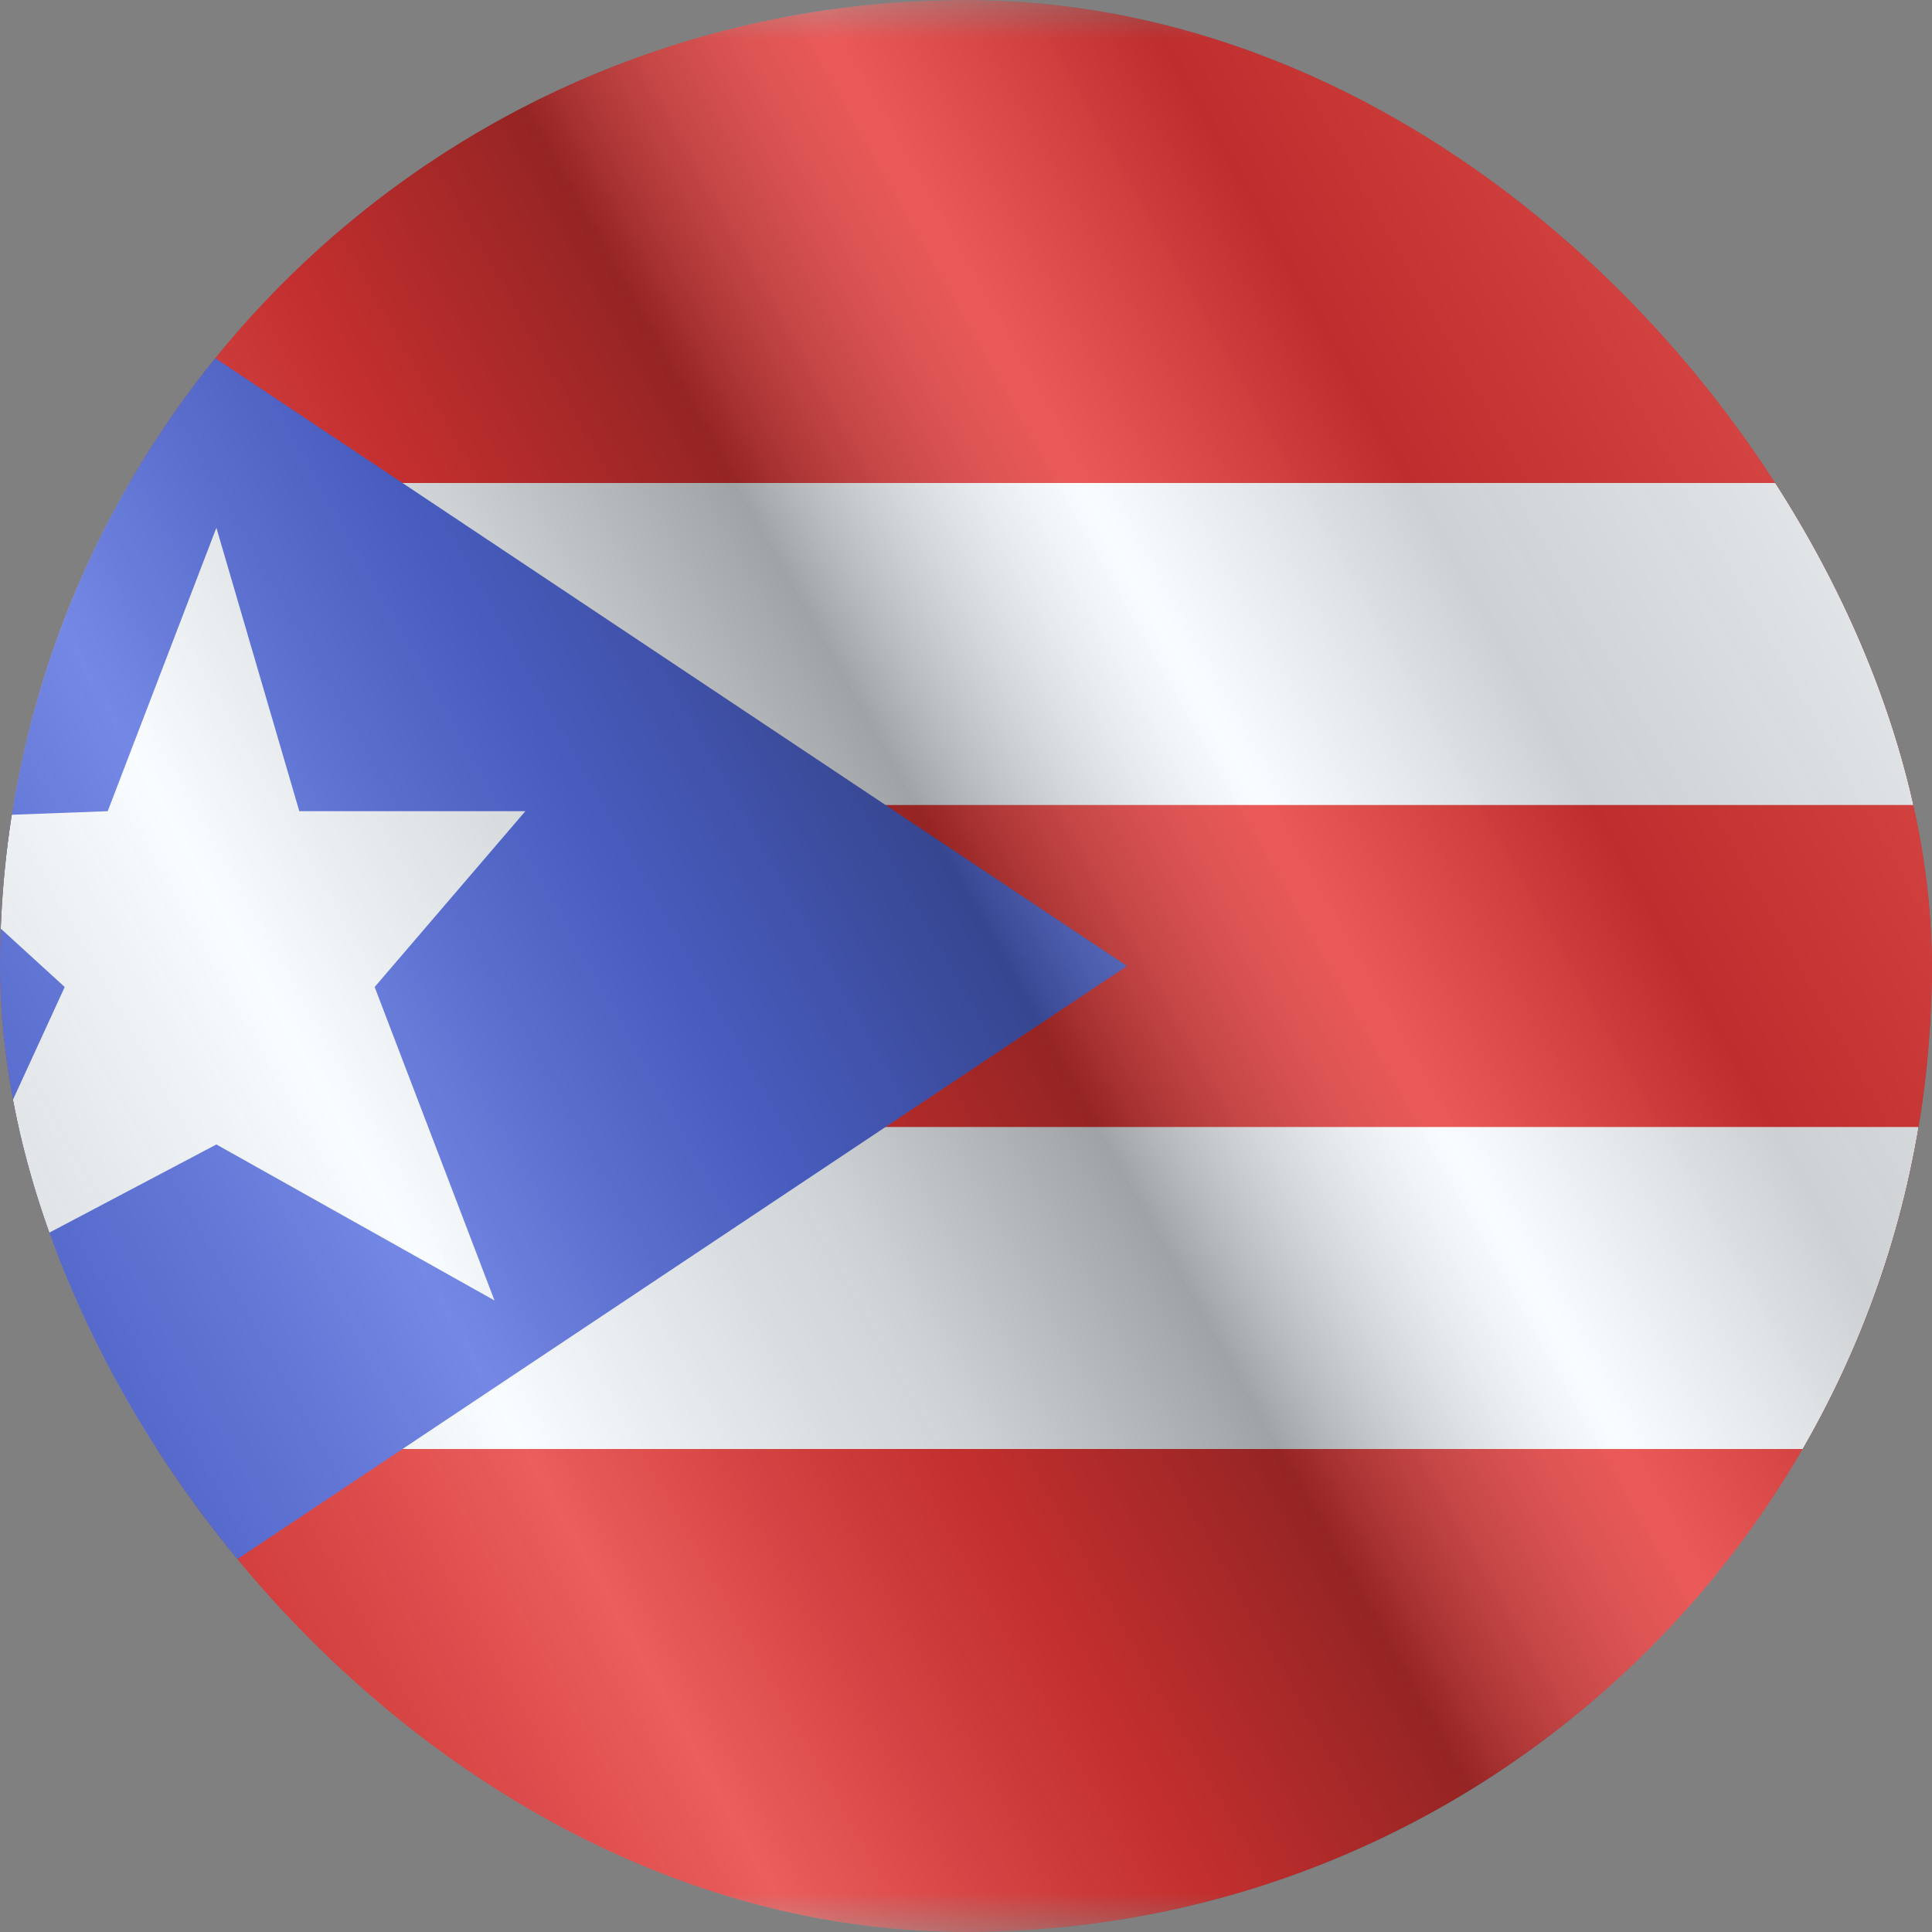 <svg width="24" height="24" viewBox="0 0 24 24" fill="none" xmlns="http://www.w3.org/2000/svg">
<rect x="0" y="0" width="24" height="24" fill="#808080" stroke="none"/>
<g clip-path="url(#clip0_6144_24423)">
<g clip-path="url(#clip1_6144_24423)">
<mask id="mask0_6144_24423" style="mask-type:luminance" maskUnits="userSpaceOnUse" x="-4" y="0" width="32" height="24">
<rect x="-4" width="32" height="24" fill="white"/>
</mask>
<g mask="url(#mask0_6144_24423)">
<path fill-rule="evenodd" clip-rule="evenodd" d="M-4 0V24H28V0H-4Z" fill="#E31D1C"/>
<mask id="mask1_6144_24423" style="mask-type:luminance" maskUnits="userSpaceOnUse" x="-4" y="0" width="32" height="24">
<path fill-rule="evenodd" clip-rule="evenodd" d="M-4 0V24H28V0H-4Z" fill="white"/>
</mask>
<g mask="url(#mask1_6144_24423)">
<path d="M-4 8H-6V10V14V16H-4H28H30V14V10V8H28H-4Z" fill="#E31D1C" stroke="#F7FCFF" stroke-width="4"/>
</g>
<path fill-rule="evenodd" clip-rule="evenodd" d="M-4 0V24L14 12L-4 0Z" fill="#3D58DB"/>
<mask id="mask2_6144_24423" style="mask-type:luminance" maskUnits="userSpaceOnUse" x="-4" y="0" width="18" height="24">
<path fill-rule="evenodd" clip-rule="evenodd" d="M-4 0V24L14 12L-4 0Z" fill="white"/>
</mask>
<g mask="url(#mask2_6144_24423)">
<path fill-rule="evenodd" clip-rule="evenodd" d="M2.688 14.217L-0.984 16.155L0.804 12.261L-1.474 10.181L1.338 10.077L2.688 6.556L3.718 10.077H6.526L4.654 12.261L6.143 16.155L2.688 14.217Z" fill="#F7FCFF"/>
</g>
</g>
</g>
<g style="mix-blend-mode:hard-light" opacity="0.12">
<rect width="24" height="24" rx="12" fill="white"/>
</g>
<rect width="24" height="24" fill="url(#paint0_linear_6144_24423)" fill-opacity="0.64" style="mix-blend-mode:overlay"/>
</g>
<defs>
<linearGradient id="paint0_linear_6144_24423" x1="24" y1="1.19273e-06" x2="-4.487" y2="16.024" gradientUnits="userSpaceOnUse">
<stop stop-color="white" stop-opacity="0.3"/>
<stop offset="0.263" stop-opacity="0.27"/>
<stop offset="0.37" stop-color="white" stop-opacity="0.26"/>
<stop offset="0.487" stop-opacity="0.55"/>
<stop offset="0.594" stop-opacity="0.24"/>
<stop offset="0.736" stop-color="white" stop-opacity="0.3"/>
<stop offset="0.901" stop-color="#272727" stop-opacity="0.22"/>
<stop offset="1" stop-opacity="0.2"/>
</linearGradient>
<clipPath id="clip0_6144_24423">
<rect width="24" height="24" rx="12" fill="white"/>
</clipPath>
<clipPath id="clip1_6144_24423">
<rect width="24" height="24" fill="white"/>
</clipPath>
</defs>
</svg>

